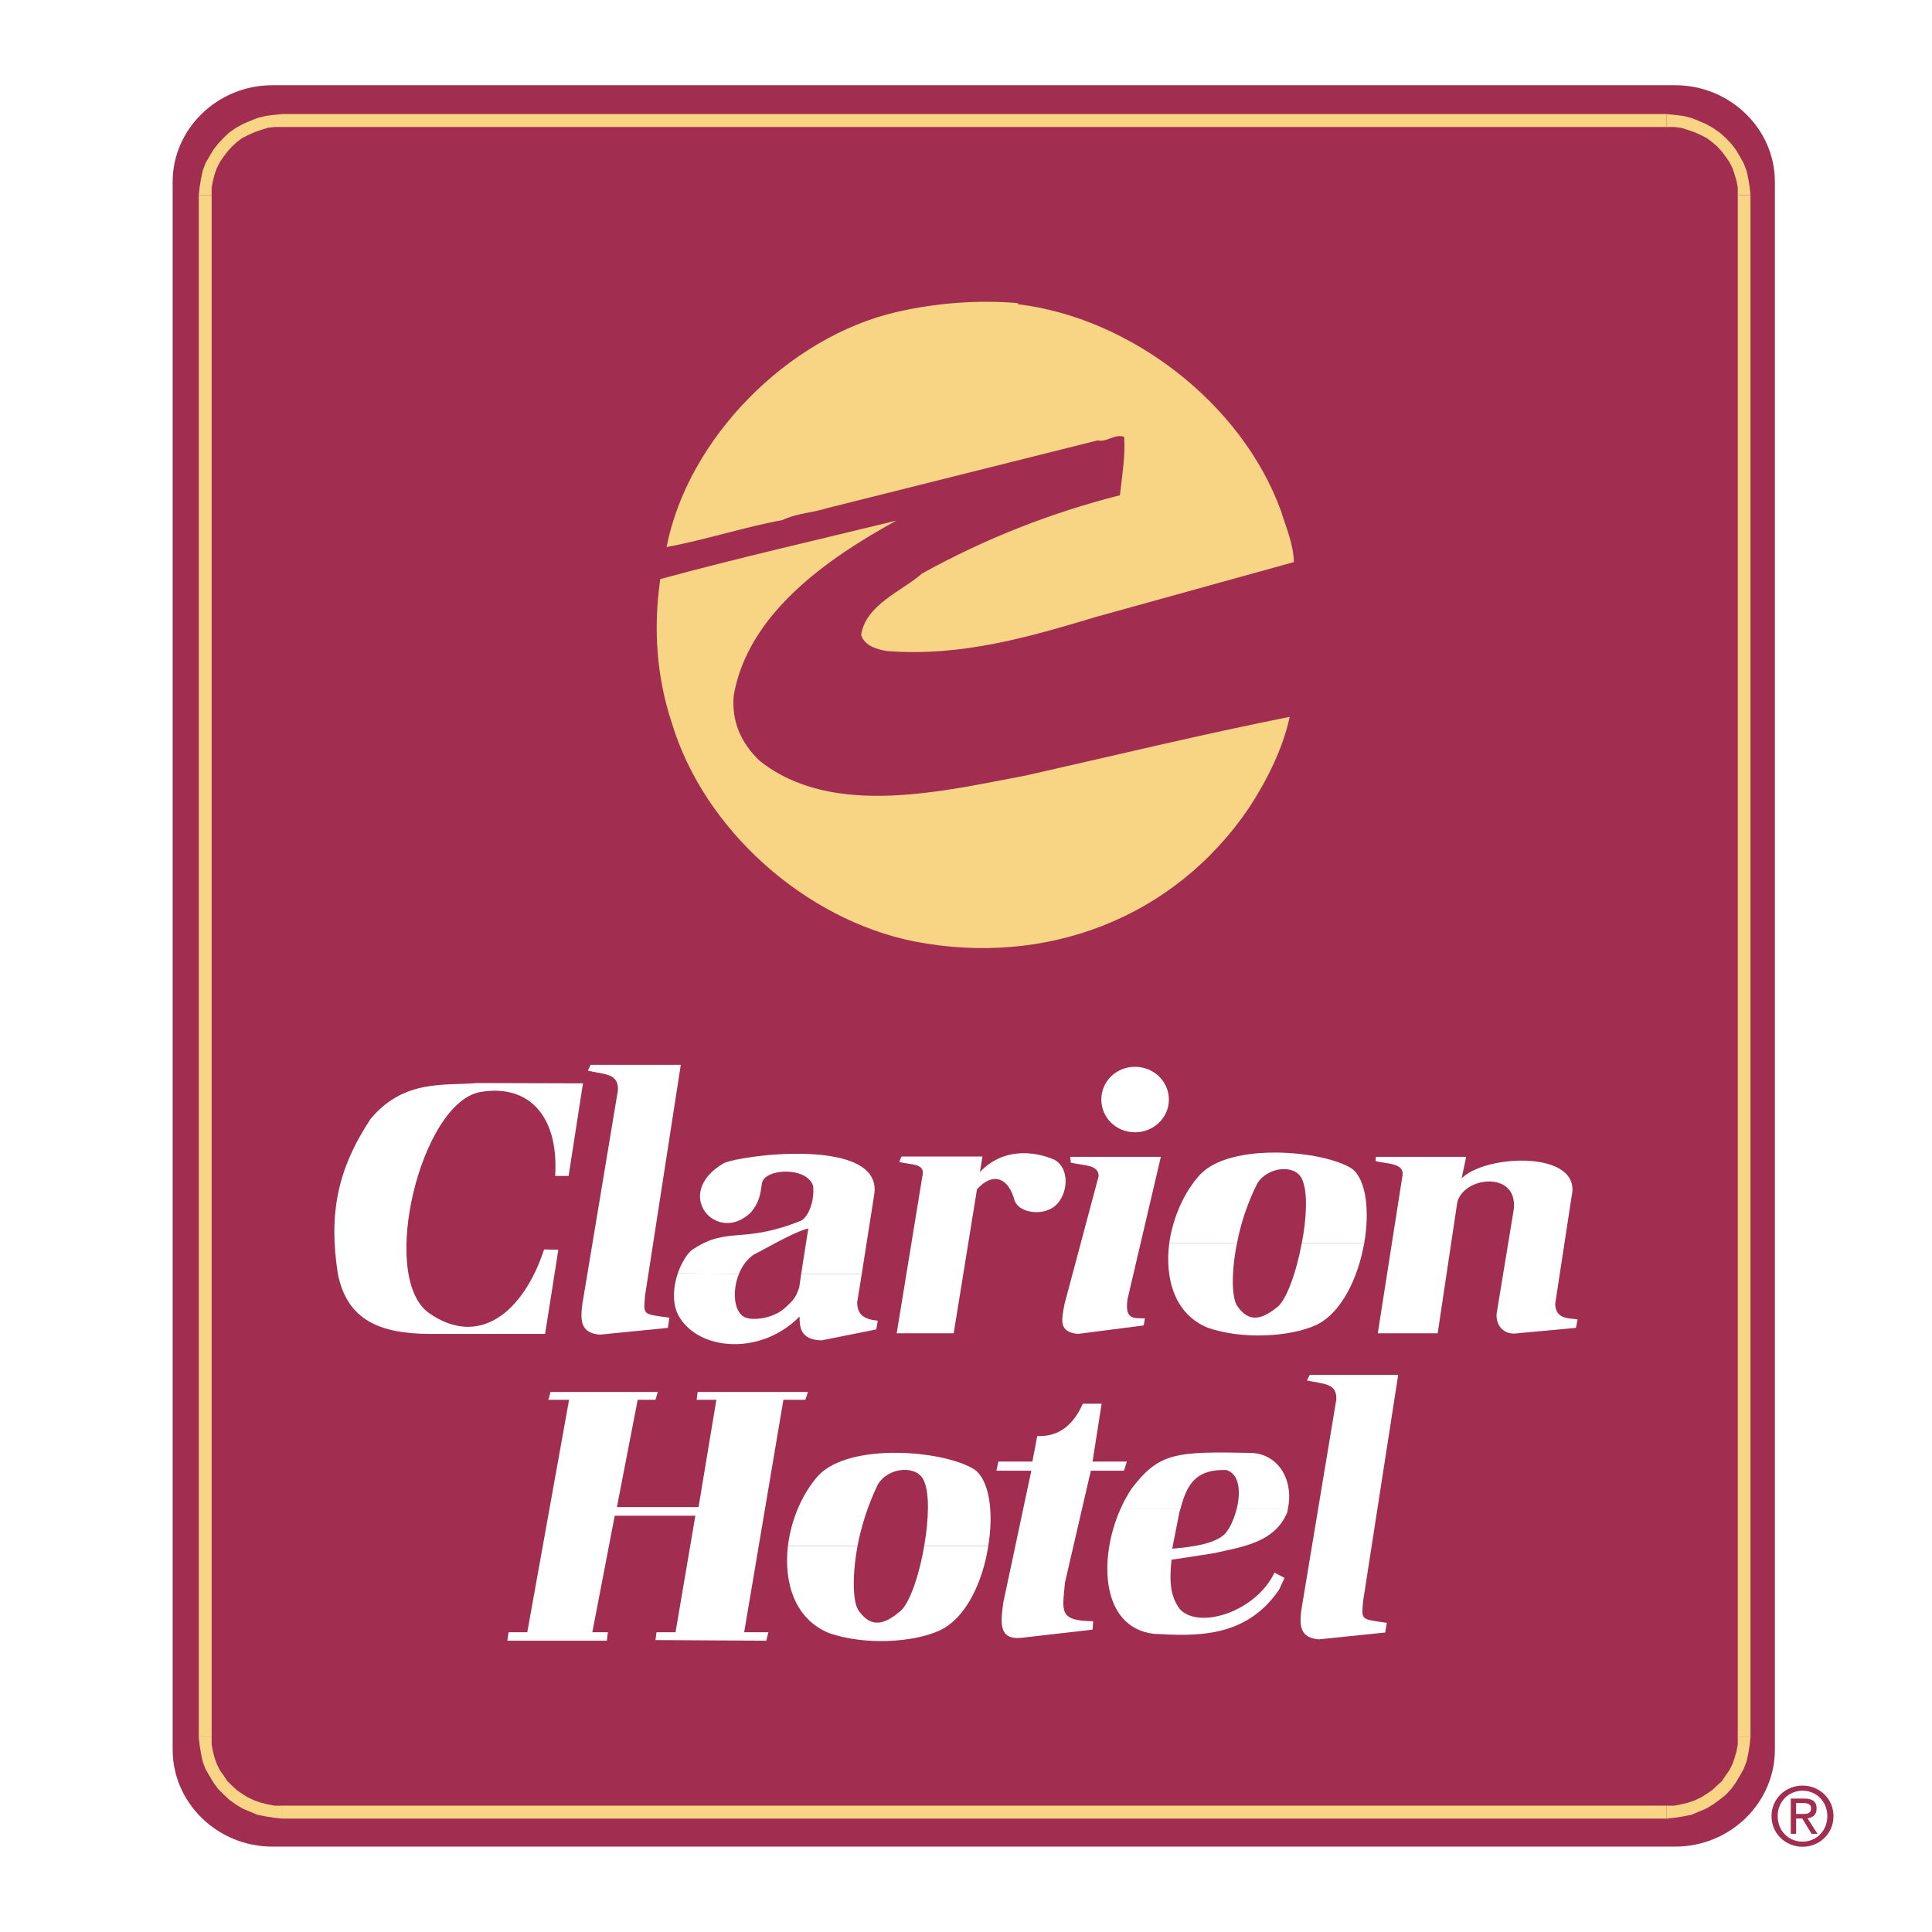 <?xml version="1.0" encoding="utf-8"?>
<!-- Generator: Adobe Illustrator 13.0.0, SVG Export Plug-In . SVG Version: 6.00 Build 14948)  -->
<!DOCTYPE svg PUBLIC "-//W3C//DTD SVG 1.0//EN" "http://www.w3.org/TR/2001/REC-SVG-20010904/DTD/svg10.dtd">
<svg version="1.0" id="Layer_1" xmlns="http://www.w3.org/2000/svg" xmlns:xlink="http://www.w3.org/1999/xlink" x="0px" y="0px"
	 width="192.756px" height="192.756px" viewBox="0 0 192.756 192.756" enable-background="new 0 0 192.756 192.756"
	 xml:space="preserve">
<g>
	<polygon fill-rule="evenodd" clip-rule="evenodd" fill="#FFFFFF" points="0,0 192.756,0 192.756,192.756 0,192.756 0,0 	"/>
	<path fill-rule="evenodd" clip-rule="evenodd" fill="#A12D51" d="M177.359,181.194c0-1.445,1.09-2.535,2.485-2.535
		c1.379,0,2.469,1.09,2.469,2.535c0,1.467-1.09,2.547-2.469,2.547C178.449,183.741,177.359,182.661,177.359,181.194L177.359,181.194
		L177.359,181.194z M179.845,184.252c1.665,0,3.083-1.292,3.083-3.058c0-1.751-1.418-3.046-3.083-3.046
		c-1.684,0-3.099,1.295-3.099,3.046C176.746,182.96,178.161,184.252,179.845,184.252L179.845,184.252L179.845,184.252z
		 M179.2,181.437h0.611l0.933,1.523h0.591l-0.998-1.544c0.519-0.072,0.908-0.345,0.908-0.977c0-0.69-0.405-0.996-1.237-0.996h-1.343
		v3.517h0.535V181.437L179.2,181.437L179.2,181.437z M179.2,180.982v-1.09h0.723c0.372,0,0.768,0.078,0.768,0.518
		c0,0.536-0.4,0.572-0.854,0.572H179.2L179.2,180.982z"/>
	<path fill-rule="evenodd" clip-rule="evenodd" fill="#A12D51" d="M27.162,8.504h139.98c5.462,0,9.938,4.344,9.938,9.631v156.423
		c0,5.335-4.477,9.678-9.938,9.678H27.162c-5.454,0-9.937-4.343-9.937-9.678V18.135C17.225,12.848,21.708,8.504,27.162,8.504
		L27.162,8.504z"/>
	<polygon fill-rule="evenodd" clip-rule="evenodd" fill="#F7D585" points="28.145,12.671 166.286,12.671 166.286,11.38 
		28.145,11.38 28.145,12.671 	"/>
	<polygon fill-rule="evenodd" clip-rule="evenodd" fill="#F7D585" points="174.647,19.463 174.647,19.463 174.562,18.646 
		174.437,17.873 174.261,17.062 173.963,16.282 173.579,15.594 173.19,14.943 172.732,14.346 172.171,13.756 171.575,13.229 
		170.891,12.755 170.214,12.377 169.491,12.067 168.766,11.773 167.914,11.562 167.143,11.469 166.293,11.38 166.293,12.671 
		167.059,12.671 167.736,12.755 168.423,12.971 169.068,13.193 169.709,13.482 170.306,13.792 170.813,14.175 171.324,14.608 
		171.792,15.129 172.171,15.63 172.559,16.194 172.857,16.793 173.061,17.402 173.251,18.042 173.377,18.73 173.377,19.463 
		174.647,19.463 	"/>
	<polygon fill-rule="evenodd" clip-rule="evenodd" fill="#F7D585" points="173.377,173.318 174.647,173.318 174.647,19.467 
		173.377,19.467 173.377,173.318 	"/>
	<polygon fill-rule="evenodd" clip-rule="evenodd" fill="#F7D585" points="166.293,181.442 166.293,181.442 167.143,181.35 
		167.914,181.226 168.766,181.061 169.491,180.75 170.214,180.45 170.939,180.018 171.575,179.547 172.171,179.077 172.732,178.474 
		173.19,177.832 173.579,177.182 173.963,176.501 174.261,175.726 174.437,174.91 174.562,174.14 174.647,173.318 173.377,173.318 
		173.377,174.047 173.251,174.733 173.061,175.38 172.857,175.979 172.559,176.588 172.171,177.135 171.792,177.709 
		171.324,178.127 170.813,178.603 170.253,178.989 169.709,179.331 169.068,179.629 168.423,179.851 167.736,180.018 
		167.059,180.15 166.293,180.15 166.293,181.442 	"/>
	<polygon fill-rule="evenodd" clip-rule="evenodd" fill="#F7D585" points="28.145,181.442 166.286,181.442 166.286,180.15 
		28.145,180.15 28.145,181.442 	"/>
	<polygon fill-rule="evenodd" clip-rule="evenodd" fill="#F7D585" points="19.83,173.318 19.83,173.318 19.921,174.14 
		20.048,174.91 20.212,175.726 20.502,176.501 20.9,177.182 21.287,177.832 21.752,178.474 22.307,179.031 22.856,179.547 
		23.503,180.018 24.221,180.45 24.951,180.75 25.675,181.061 26.526,181.226 27.288,181.35 28.145,181.442 28.145,180.15 
		27.377,180.15 26.697,180.018 26.012,179.851 25.385,179.629 24.735,179.331 24.185,178.989 23.629,178.603 23.16,178.163 
		22.688,177.709 22.307,177.135 21.92,176.588 21.626,175.979 21.409,175.38 21.244,174.733 21.116,174.047 21.116,173.318 
		19.83,173.318 	"/>
	<polygon fill-rule="evenodd" clip-rule="evenodd" fill="#F7D585" points="19.83,173.318 21.116,173.318 21.116,19.467 
		19.83,19.467 19.83,173.318 	"/>
	<polygon fill-rule="evenodd" clip-rule="evenodd" fill="#F7D585" points="28.145,11.38 28.145,11.38 27.288,11.469 26.526,11.562 
		25.675,11.773 24.951,12.067 24.221,12.377 23.539,12.755 22.856,13.229 22.307,13.756 21.752,14.346 21.287,14.943 20.9,15.594 
		20.502,16.282 20.212,17.062 20.048,17.873 19.921,18.646 19.83,19.463 21.116,19.463 21.116,18.73 21.244,18.042 21.409,17.402 
		21.626,16.793 21.92,16.194 22.307,15.63 22.688,15.129 23.16,14.608 23.629,14.175 24.135,13.792 24.735,13.482 25.385,13.193 
		26.012,12.971 26.697,12.755 27.377,12.671 28.145,12.671 28.145,11.38 	"/>
	<path fill-rule="evenodd" clip-rule="evenodd" fill="#FFFFFF" d="M56.731,117.323l1.433-9.238l-10.565-0.031
		c-3.226,0.289-7.293-0.418-10.628,3.584c-3.331,5.041-4.199,9.522-3.254,15.509c0.928,4.488,4.062,5.938,9.266,5.938h11.402
		l1.321-8.393l-1.422-0.036c-2.067,6.296-6.519,9.885-11.559,6.296c-4.945-3.738-0.713-20.926,5.172-21.995
		c4.489-0.811,7.875,1.969,7.493,8.366H56.731L56.731,117.323z"/>
	<path fill-rule="evenodd" clip-rule="evenodd" fill="#FFFFFF" d="M58.653,106.824l0.279-0.588h8.991l-3.563,23.007
		c-0.156,1.978-0.308,1.849,2.427,2.221l-0.154,1.018l-6.785,0.676c-1.977-0.165-1.941-1.462-1.749-3.037l3.553-21.354
		C61.715,107.084,60.36,107.213,58.653,106.824L58.653,106.824z"/>
	<path fill-rule="evenodd" clip-rule="evenodd" fill="#FFFFFF" d="M106.836,116.001l-0.064-0.583h9.045l-3.327,14.212
		c-0.254,1.938,0.449,1.901,1.74,1.901l-0.122,0.707l-6.555,0.847c-1.973-0.191-1.64-1.39-1.351-2.965l3.416-12.797
		C109.551,116.193,108.26,116.316,106.836,116.001L106.836,116.001z"/>
	<path fill-rule="evenodd" clip-rule="evenodd" fill="#FFFFFF" d="M67.62,127.047c0.399-1.125,1.004-2.137,1.629-2.478
		c3.416-2.2,4.866-0.46,10.617-2.758c0.682-0.283,1.418-1.772,1.261-3.491c-0.646-1.973-4.839-1.745-5.104-0.283
		c-0.159,1.161-0.285,1.94-1.096,2.912c-3.356,3.31-7.942-1.813-2.742-4.885c1.676-0.837,16.179-2.717,15.012,3.263l-1.217,7.756
		h-6.044l0.708-4.518c-1.448,0.346-4.23,2.004-5.488,2.634c-0.651,0.465-1.133,1.141-1.423,1.884L67.62,127.047L67.62,127.047z"/>
	<path fill-rule="evenodd" clip-rule="evenodd" fill="#FFFFFF" d="M67.62,127.047c-0.479,1.415-0.569,3.137,0.127,4.298
		c2.009,3.454,8.213,3.903,12.029,0c0,0.997,0.028,2.323,2.184,2.385l5.464-1.094l0.153-0.873c-1.312-0.128-2.055-0.542-2.055-1.844
		l0.459-2.836h-6.044l-0.196,1.354c-0.292,0.904-0.519,1.266-1.519,2.134c-1.126,0.961-3.002,1.192-3.806,0.894
		c-1.175-0.403-1.427-2.603-0.682-4.381L67.62,127.047L67.62,127.047z"/>
	<path fill-rule="evenodd" clip-rule="evenodd" fill="#FFFFFF" d="M89.464,133.022h5.686l2.326-14.371
		c1.614-1.782,3.163-1.132,3.744,1.126c0.444,1.172,2.428,1.48,3.649,0.805c1.644-0.868,2.068-3.903,0.328-4.879
		c-2.196-0.932-5.209-1.127-7.43,1.233l0.254-1.55h-8.08l-0.218,0.549c1.384,0.319,2.645,0.129,2.291,1.48L89.464,133.022
		L89.464,133.022z"/>
	<path fill-rule="evenodd" clip-rule="evenodd" fill="#FFFFFF" d="M116.656,124.037c0.354-2.541,1.487-5.134,3.099-6.874
		c3.072-3.2,12.221-2.392,15.093-0.588c1.448,1.044,1.831,4.199,1.26,7.462h-6.23c0.483-2.479,0.608-5.061,0.055-6.326
		c-0.61-1.585-3.417-1.363-4.491,0.356c-0.994,1.972-1.67,4.059-2.023,5.97H116.656L116.656,124.037z"/>
	<path fill-rule="evenodd" clip-rule="evenodd" fill="#FFFFFF" d="M116.656,124.037c-0.459,3.553,0.556,7.122,3.876,8.444
		c3.455,1.187,8.167,0.897,10.757-0.271c2.555-1.197,4.199-4.708,4.818-8.174h-6.23c-0.556,2.984-1.59,5.856-2.554,6.461
		c-1.519,1.197-2.749,1.426-3.846-0.15c-0.56-0.682-0.687-3.237-0.061-6.311H116.656L116.656,124.037z"/>
	<path fill-rule="evenodd" clip-rule="evenodd" fill="#FFFFFF" d="M157.397,131.635c-0.943-0.14-2.175,0-2.236-1.544l1.645-10.764
		c1.035-4.523-8.436-4.229-10.979-1.771l0.455-2.138h-9.013l-0.03,0.418c0.93,0.29,2.941,0.136,2.681,1.487l-2.458,15.699h5.975
		l1.938-12.951c0.453-2.655,6.074-3.393,5.656,0.578l-1.712,10.411c-0.096,1.028,0.544,1.993,1.737,1.993l6.176-0.572
		L157.397,131.635L157.397,131.635z"/>
	<path fill-rule="evenodd" clip-rule="evenodd" fill="#FFFFFF" d="M113.24,112.97c1.867,0,3.38-1.461,3.38-3.273
		c0-1.802-1.513-3.263-3.38-3.263c-1.882,0-3.361,1.461-3.361,3.263C109.879,111.509,111.358,112.97,113.24,112.97L113.24,112.97z"
		/>
	<path fill-rule="evenodd" clip-rule="evenodd" fill="#FFFFFF" d="M130.39,137.728l0.285-0.558h8.823l-3.496,22.547
		c-0.155,1.932-0.323,1.812,2.362,2.194l-0.163,0.965l-6.615,0.683c-1.947-0.154-1.947-1.451-1.74-3l3.48-20.937
		C133.388,137.965,132.065,138.109,130.39,137.728L130.39,137.728z"/>
	<path fill-rule="evenodd" clip-rule="evenodd" fill="#FFFFFF" d="M78.61,154.253c0.316-2.639,1.448-5.293,3.067-7.069
		c3.173-3.295,12.53-2.479,15.531-0.579c1.523,1.054,1.944,4.323,1.39,7.648h-6.393c0.454-2.582,0.555-5.232-0.025-6.519
		c-0.657-1.579-3.529-1.419-4.602,0.383c-0.989,2.046-1.665,4.205-2.025,6.136H78.61L78.61,154.253z"/>
	<path fill-rule="evenodd" clip-rule="evenodd" fill="#FFFFFF" d="M78.61,154.253c-0.42,3.651,0.68,7.297,4.128,8.69
		c3.56,1.225,8.405,0.94,11.049-0.289c2.588-1.219,4.271-4.843,4.81-8.401h-6.393c-0.517,3.047-1.554,6.021-2.548,6.625
		c-1.519,1.261-2.782,1.487-3.945-0.129c-0.607-0.712-0.734-3.32-0.159-6.496H78.61L78.61,154.253z"/>
	<path fill-rule="evenodd" clip-rule="evenodd" fill="#FFFFFF" d="M109.909,140.051h-1.877c-1.094,2.454-2.68,3.295-4.546,3.224
		l-0.484,2.545h-3.396l-0.193,0.91h3.484l-2.808,13.209c-0.262,2.009-0.455,3.691,1.813,3.466l7.103-0.815l0.062-0.839
		c-3.488-0.04-3.062-1.001-2.818-3.846l2.586-11.175h3.305l0.287-0.91h-3.422L109.909,140.051L109.909,140.051z"/>
	<path fill-rule="evenodd" clip-rule="evenodd" fill="#FFFFFF" d="M111.777,150.575c0.332-0.743,0.712-1.425,1.13-2.07
		c2.745-3.579,4.363-3.708,11.989-3.548c2.806,0.165,4.198,2.908,3.587,5.618h-5.105c0.418-1.651,0.322-3.521-1.03-3.909
		c-2.973-0.098-3.915,1.328-4.585,3.909H111.777L111.777,150.575z"/>
	<path fill-rule="evenodd" clip-rule="evenodd" fill="#FFFFFF" d="M111.777,150.575c-2.196,4.974-1.933,11.79,3.33,12.432
		c4.203,0.232,9.174,0.459,12.502-4.391l0.55-1.188l-1.004-0.527c-1.81,3.848-7.462,5.723-9.431,3.657
		c-0.973-1.296-1.068-2.783-0.841-4.942l4.203-0.646c2.837-0.65,6.068-1.033,7.337-4.07c0.021-0.097,0.06-0.226,0.06-0.325h-5.105
		c-0.223,0.832-0.551,1.647-0.936,2.165c-0.776,1.259-3.521,1.616-5.489,1.77l0.707-3.582c0.039-0.124,0.064-0.253,0.103-0.353
		H111.777L111.777,150.575z"/>
	<polygon fill-rule="evenodd" clip-rule="evenodd" fill="#FFFFFF" points="78.161,139.658 74.245,162.851 76.667,162.851 
		76.446,163.693 65.399,163.63 65.496,162.851 67.397,162.851 69.376,151.222 61.333,151.222 59.096,162.851 60.646,162.851 
		60.55,163.693 50.615,163.693 50.741,162.851 52.607,162.851 56.776,139.658 54.707,139.658 54.929,138.879 65.627,138.879 
		65.399,139.658 63.624,139.658 61.55,150.359 69.694,150.359 71.471,139.658 69.502,139.658 69.603,138.879 80.608,138.879 
		80.351,139.658 78.161,139.658 	"/>
	<path fill-rule="evenodd" clip-rule="evenodd" fill="#F7D585" d="M101.564,30.354c11.152,1.338,22.307,9.823,26.233,20.605
		c0.515,1.653,1.244,3.315,1.297,5.118l-19.735,5.47c-6.554,1.962-13.32,3.981-20.814,3.413c-1.03-0.154-2.275-0.511-2.633-1.601
		c0.464-3.047,4.031-4.342,6.09-6.146c6.262-3.464,12.815-6.047,19.733-7.802c0.199-1.911,0.57-3.919,0.415-5.835
		c-0.983-0.304-1.706,0.573-2.634,0.361L82.511,50.7c-1.448,0.465-3.109,0.526-4.446,1.188c-3.924,0.724-7.64,1.968-11.56,2.691
		c2.11-10.839,12.131-20.971,22.974-23.455c3.816-0.879,8.052-1.235,12.086-0.879V30.354L101.564,30.354z"/>
	<path fill-rule="evenodd" clip-rule="evenodd" fill="#F7D585" d="M89.424,51.945c-6.864,3.77-14.765,9.244-16.213,17.399
		c-0.259,2.587,0.723,4.803,2.584,6.563c7.272,5.784,18.437,2.989,26.647,1.445c8.725-1.973,17.447-4.079,26.234-5.835
		c-0.678,3.145-2.226,6.25-4.028,9.033c-7.547,11.16-20.401,15.906-33.418,13.379C80.34,91.761,70.213,82.77,67.014,72.085
		c-1.493-4.493-1.857-9.399-1.139-14.31C73.676,55.658,81.577,53.856,89.424,51.945L89.424,51.945z"/>
</g>
</svg>
